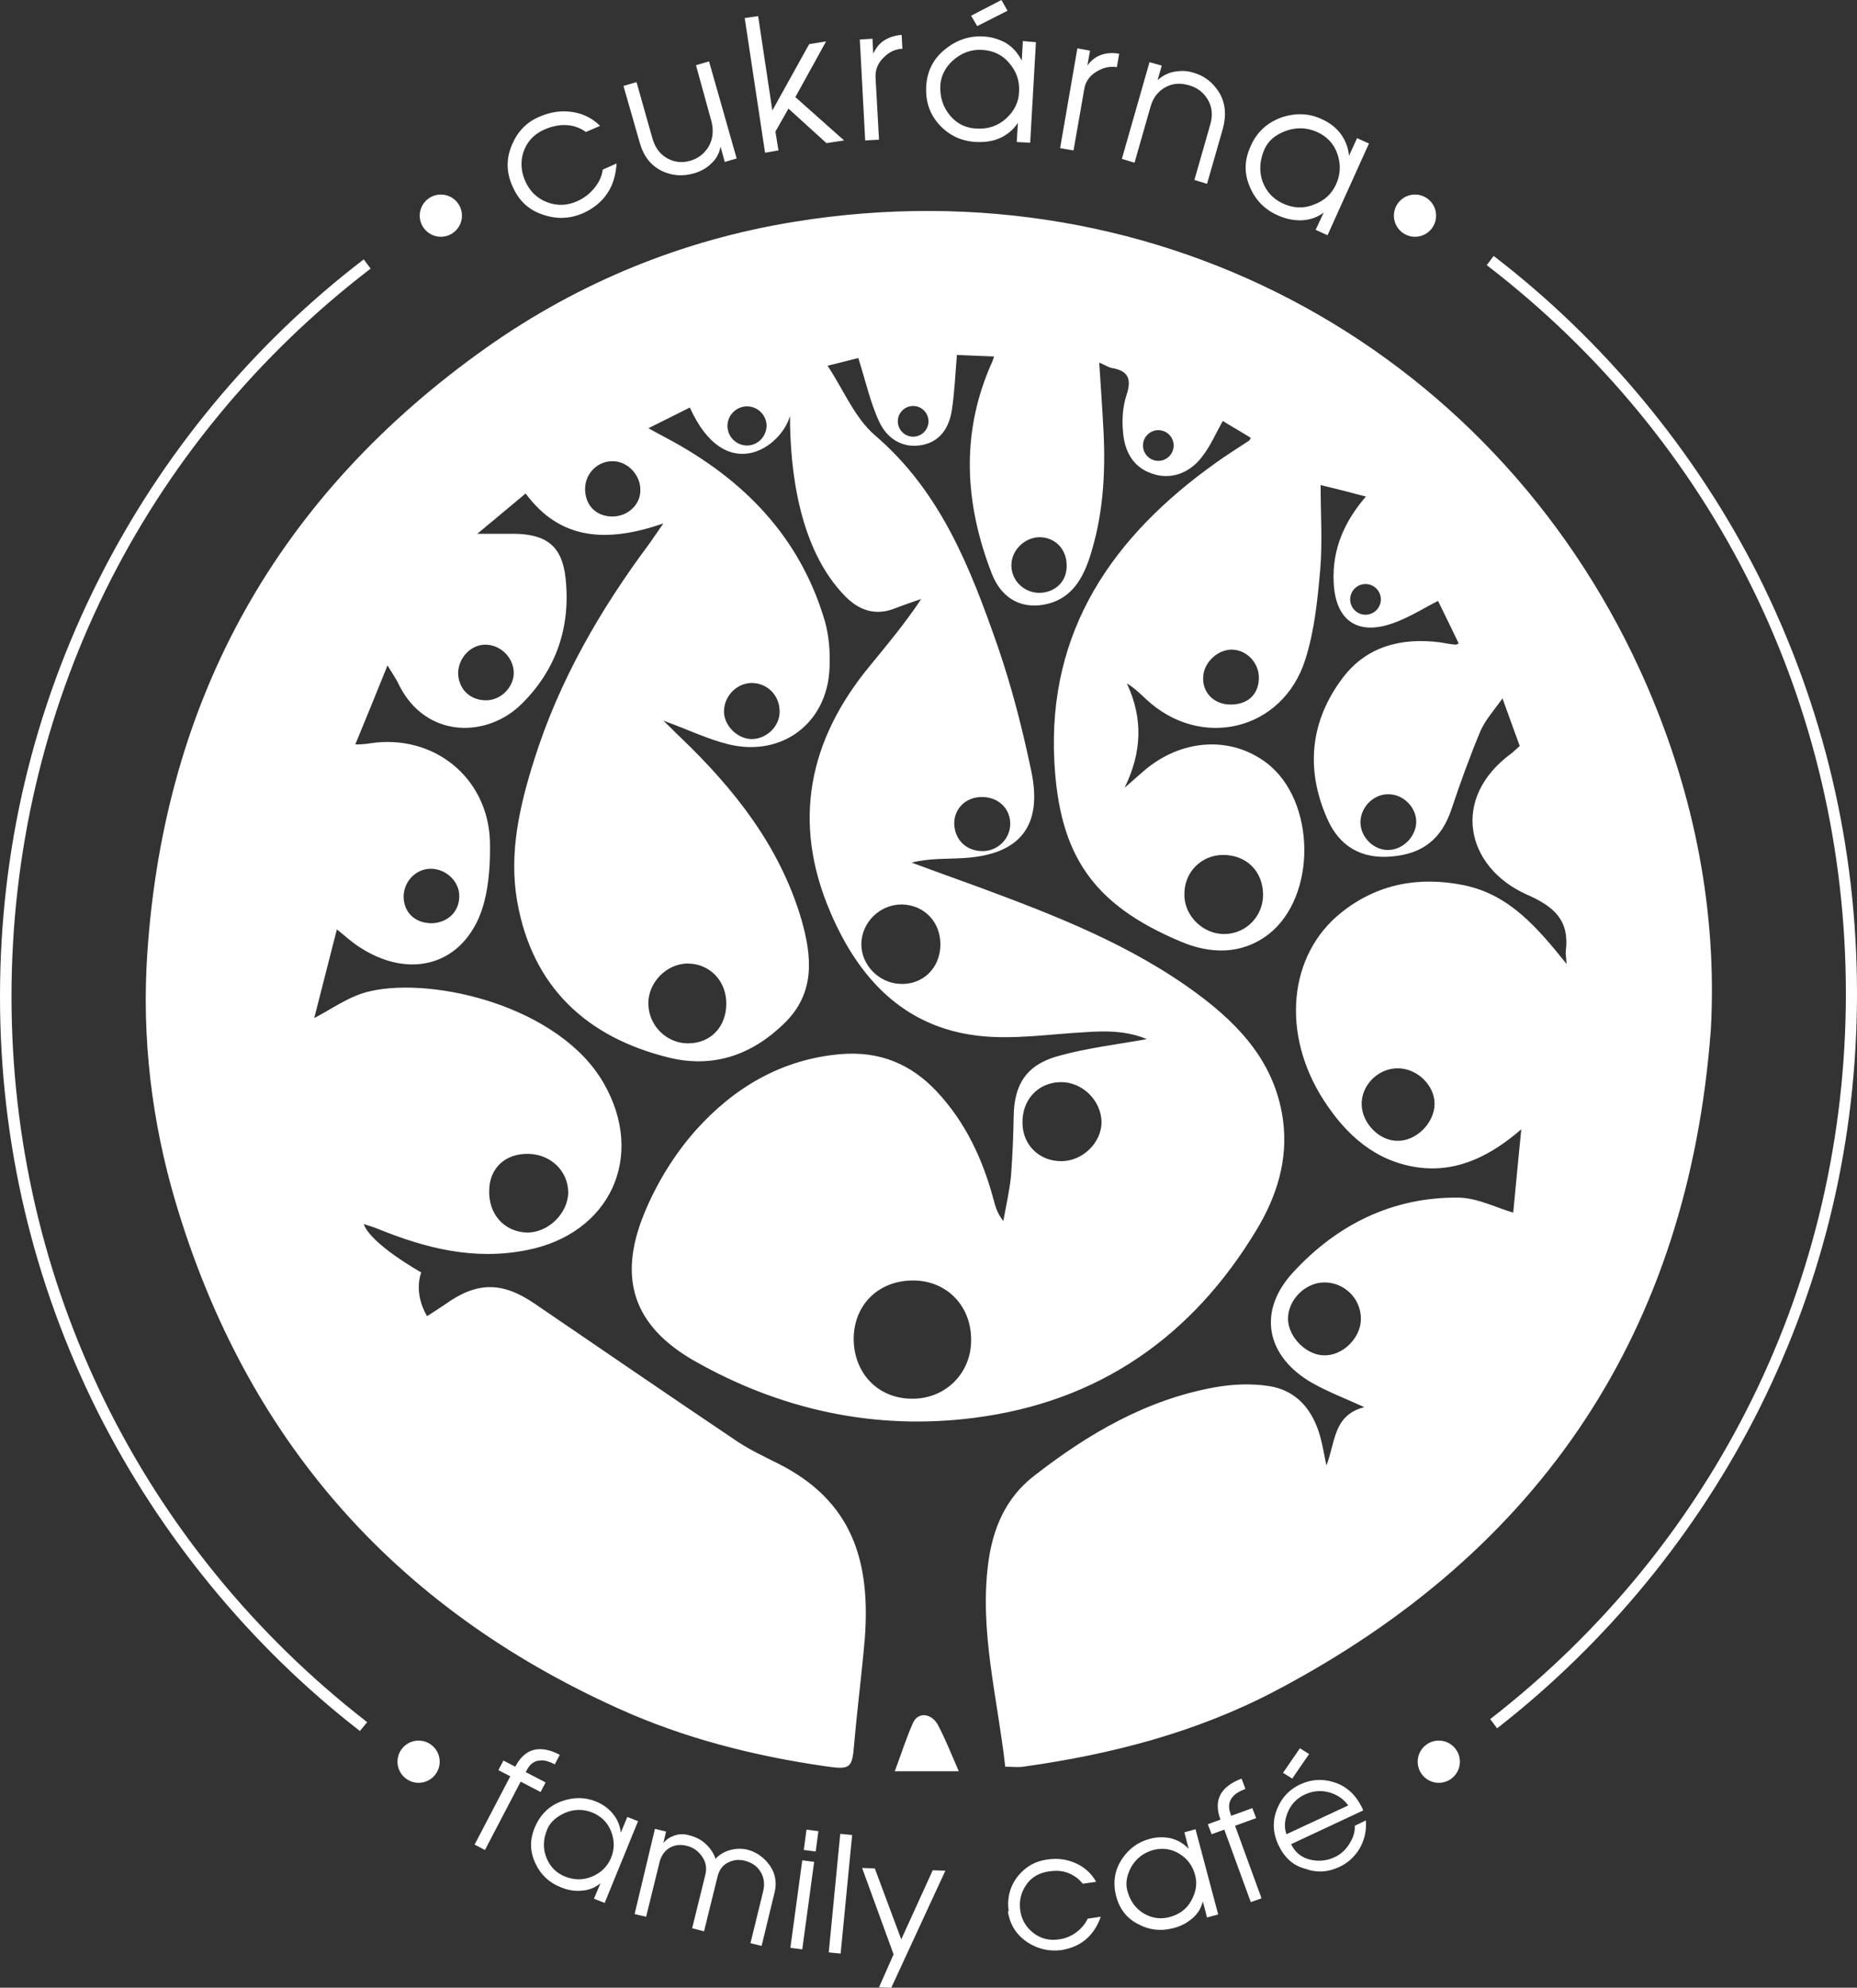 <svg xmlns="http://www.w3.org/2000/svg" viewBox="0 0 484 518"><rect x="0" y="0" width="484" height="518" fill="#333333" stroke="none"/><g fill="#fff"><path d="M390.2 450.4l-1.8-2.4c58.9-45.7 92.7-114.6 92.7-189.1 0-74.9-34.1-144.1-93.6-189.8l1.8-2.4c28.8 22.1 52.7 51 69 83.3 17 34 25.7 70.7 25.7 108.9 0 38.1-8.6 74.5-25.5 108.3-16.2 32.3-39.8 61-68.3 83.2zm-296.4.7C65.3 429 41.7 400.2 25.5 368 8.6 334.2 0 297.7 0 259.7c0-38.3 8.7-74.9 25.8-108.8 16.3-32.4 40.1-61.2 69-83.3l1.8 2.4C37.1 115.6 3 184.8 3 259.7c0 74.5 33.8 143.4 92.7 189.1l-1.9 2.3z"/><circle r="5.5" cy="56.2" cx="114.9"/><circle r="5.5" cy="56.2" cx="368.8"/><circle r="5.5" cy="459.1" cx="109.1"/><circle r="5.5" cy="459.1" cx="375"/><path d="M133.6 48.6c-1.7-3.7-1.7-7.4-.1-11 1.4-3.3 3.7-5.7 6.9-7.1 2.7-1.2 5.4-1.7 8.1-1.4 3 .3 5.7 1.5 7.9 3.7l-3.7 1.6c-1.5-1.1-3.2-1.7-5.1-1.8-1.8-.1-3.8.3-5.8 1.2-2.7 1.2-4.5 3.2-5.4 5.9-.8 2.5-.6 5 .5 7.5 1.2 2.7 3.1 4.5 5.7 5.5s5.3.9 7.9-.3c1.8-.8 3.3-2 4.5-3.5 1.2-1.5 1.9-3.1 2.1-4.7l3.6-1.6c-.2 3.1-1 5.8-2.5 7.9-1.4 2.1-3.5 3.8-6.1 5-3.4 1.5-6.8 1.7-10.4.5-3.8-1.2-6.4-3.6-8-7.2l-.1-.2zm33.2-11.2l-4.3-15 3.4-1 4.1 14.5c.7 2.6 2.1 4.4 4 5.4 1.8 1 3.8 1.2 5.9.6 2.1-.6 3.7-1.9 4.8-3.7 1.2-2.1 1.4-4.6.5-7.4L181.4 17l3.4-1 7.2 25.3-3.1.9-1.1-4c-.3 1.7-1.1 3.2-2.4 4.4-1.2 1.2-2.8 2.1-4.6 2.6-2.9.8-5.6.6-8.2-.6-2.9-1.4-4.8-3.8-5.8-7.2zm32.6 2.4l-5.3-35.1 3.5-.5 3.7 24.6 9.6-17.3 4.4-.7-8 14.5L220 36.6l-4.6.7-9.9-9-3.4 6 .8 4.9-3.5.6zm26.1-3.2l-1.4-26.3 3.3-.2.2 3.9c.7-1.5 1.6-2.7 2.9-3.5 1.3-.8 2.8-1.3 4.5-1.4l.2 3.6c-1.8.1-3.4.8-4.8 2.2-1.6 1.5-2.3 3.3-2.2 5.3l.9 16.2-3.6.2zm15.9-14c.2-4.1 1.9-7.4 5.1-9.9 2.9-2.3 6.2-3.4 9.8-3.2 2.1.1 4 .7 5.7 1.6 1.9 1.1 3.3 2.7 4.3 4.7l.3-5.1 3.4.3-1.5 26.2-3.5-.2.3-5c-1.1 1.7-2.6 3-4.5 3.9-1.9.9-4 1.2-6.4 1.1-3.7-.2-6.8-1.6-9.3-4.2-2.7-2.8-3.9-6.2-3.7-10.2zm3.7-.6c-.2 3.3.7 6 2.6 8.2 1.8 2.1 4.1 3.2 6.8 3.3 3 .2 5.6-.7 7.7-2.6 2.1-1.9 3.3-4.2 3.4-6.9.2-2.9-.7-5.4-2.5-7.5-1.8-2.2-4.2-3.3-7-3.5-3-.2-5.6.8-7.9 2.9-1.9 1.8-2.9 3.9-3.1 6.1zm8-17.9L261 0l1.6 2.8-7.9 4-1.6-2.7zm23.2 34.5l4.5-26 3.3.6-.7 3.9c1-1.4 2.2-2.3 3.6-2.8s3-.6 4.7-.3l-.6 3.5c-1.8-.3-3.5.1-5.2 1.1-1.9 1.1-3 2.7-3.3 4.6l-2.8 16-3.5-.6zm16.1 2.8l7.2-25.2 3.2.9-1.1 3.8c1.2-1.1 2.7-1.9 4.3-2.2 1.7-.3 3.3-.3 4.9.2 3 .8 5.2 2.6 6.8 5.1 1.7 2.8 2 6 1 9.6l-4.1 14.3-3.3-1 4.1-14.3c.8-2.6.5-4.9-.7-6.8-1.1-1.8-2.7-3-4.9-3.6-2.1-.6-4-.5-5.8.4-2 1-3.4 2.7-4.1 5.1l-4.2 14.7-3.3-1zM326 38c1.7-3.8 4.5-6.2 8.3-7.5 3.5-1.1 7-1 10.3.6 2 .9 3.5 2.1 4.7 3.6 1.3 1.7 2.1 3.7 2.3 5.9l2.1-4.6 3.1 1.4L346 61.3l-3.1-1.4 2.1-4.5c-1.6 1.2-3.5 1.9-5.6 2-2.1.1-4.2-.3-6.4-1.3-3.4-1.5-5.8-4-7.2-7.3-1.6-3.6-1.5-7.1.2-10.8zm3.6.8c-1.3 3-1.5 5.8-.5 8.6 1 2.6 2.7 4.4 5.2 5.6 2.8 1.3 5.5 1.4 8.2.3 2.7-1 4.6-2.8 5.7-5.2 1.2-2.6 1.3-5.3.4-7.9-.9-2.7-2.7-4.6-5.3-5.8-2.7-1.2-5.5-1.3-8.4-.2-2.6 1-4.3 2.5-5.3 4.6zM123.7 480.7l9.3-17.8-3.1-1.6 1.3-2.5 3.1 1.6c2.5-4.8 6.4-5.8 11.6-3.1l-1.3 2.5c-1.5-.8-2.9-1.2-4-1-1.4.1-2.6 1-3.4 2.7l-.2.3 5.2 2.7-1.3 2.5-5.2-2.7-9.3 17.8-2.7-1.4zm15.7-4.5c1.4-3.3 3.7-5.6 7-6.8 3.1-1.1 6.1-1.1 9 .1 1.7.7 3.1 1.7 4.2 3 1.2 1.4 2 3.1 2.2 5.1l1.7-4.1 2.8 1.1-8.7 21.3-2.8-1.1 1.7-4c-1.4 1.1-3 1.8-4.8 1.9-1.8.2-3.7-.1-5.6-.9-3-1.2-5.2-3.3-6.5-6.1-1.5-3.1-1.6-6.2-.2-9.5zm3.2.6c-1.1 2.6-1.1 5.2-.1 7.5.9 2.2 2.5 3.8 4.7 4.7 2.5 1 4.8 1 7.2 0 2.3-1 3.9-2.6 4.8-4.7 1-2.3 1-4.6.1-7-.9-2.3-2.5-3.9-4.8-4.9-2.4-1-4.9-1-7.4.1-2.3 1.1-3.8 2.5-4.5 4.3zm28.1-.2l2.9.7-.7 3c.8-1 1.8-1.6 3-2 1.2-.4 2.5-.4 3.8 0 1.6.4 3 1.1 4.2 2.2 1.2 1.1 2.1 2.4 2.6 3.9 1.1-1.2 2.4-1.9 3.9-2.3 1.5-.4 2.9-.4 4.3-.1 2.4.6 4.4 2 5.9 4.1 1.5 2.1 1.9 4.5 1.3 7l-3.4 14-2.9-.7 3.3-13.5c.5-2 .2-3.8-.8-5.3-.9-1.4-2.2-2.2-4-2.7-1.6-.4-3-.2-4.4.5-1.4.7-2.3 2-2.7 3.7l-3.5 14.2-3.1-.8 3.4-13.8c.5-1.9.2-3.5-.9-5-1-1.4-2.3-2.3-4-2.7-1.6-.4-3-.2-4.3.5-1.4.8-2.4 2.2-2.8 4.2l-3.4 13.8-3-.7 5.3-22.2zm35.3 31l3.1-22.8 3.1.4-3.1 22.8-3.1-.4zm3.5-25.5l.7-5.3 3.1.4-.7 5.3-3.1-.4zm6.5 26.7l3-30.9 3.1.3-3 30.9-3.1-.3zm16.9.5l-8.2-22.5 3.3.1 6.9 18.5 8.2-18 3.3.1-14.1 30.5-3.2-.1 3.8-8.6zm30-11.3c-.5-3.5.4-6.6 2.5-9.2 2-2.4 4.5-3.8 7.5-4.2 2.6-.4 5-.1 7.1.8 2.5 1 4.4 2.7 5.7 5l-3.5.5c-1-1.3-2.3-2.2-3.8-2.8-1.5-.6-3.2-.7-5.1-.4-2.6.4-4.6 1.6-5.9 3.6-1.3 1.9-1.8 4.1-1.5 6.4.3 2.5 1.5 4.5 3.4 6s4.2 2.1 6.7 1.7c1.7-.2 3.3-.9 4.6-1.9 1.3-1 2.3-2.2 2.9-3.5l3.4-.5c-.9 2.6-2.3 4.6-4 6s-3.8 2.3-6.3 2.7c-3.2.4-6.2-.3-8.9-2.1-2.9-2-4.5-4.6-5-8l.2-.1zm28-3.9c-.9-3.5-.4-6.7 1.5-9.6 1.8-2.7 4.2-4.5 7.3-5.3 1.8-.5 3.5-.5 5.2-.2 1.8.4 3.5 1.3 4.9 2.8l-1.1-4.3 2.9-.8 5.9 22.2-2.9.8-1.1-4.2c-.4 1.7-1.3 3.2-2.7 4.4s-3 2.1-5.1 2.6c-3.1.8-6.1.5-8.9-1-3.1-1.5-5-4-5.9-7.4zm2.9-1.5c.7 2.8 2.2 4.8 4.4 6.1 2.1 1.2 4.3 1.5 6.6.9 2.6-.7 4.5-2.1 5.7-4.3 1.2-2.2 1.6-4.4 1-6.6-.6-2.4-2-4.3-4.1-5.6-2.1-1.3-4.4-1.6-6.8-1-2.5.7-4.5 2.2-5.8 4.5-1.1 2.1-1.5 4.1-1 6zm32.2 3.1l-6.9-18.9-3.3 1.2-1-2.6 3.3-1.2c-1.9-5.1 0-8.6 5.5-10.7l1 2.7c-1.6.6-2.8 1.3-3.5 2.3-.9 1.2-1 2.6-.3 4.4l.1.3 5.5-2 1 2.6-5.5 2 6.9 18.9-2.8 1zm7.2-14.9c-1.5-3.2-1.6-6.4-.3-9.5 1.2-2.9 3.2-5 6-6.3 2.8-1.3 5.7-1.5 8.6-.6 3.4 1 5.9 3.3 7.6 6.9l.2.5-18.8 8.8c1.1 2.2 2.8 3.6 5.3 4.1 2.1.4 4.1.2 6-.7 1.6-.7 2.9-1.9 3.9-3.5s1.5-3.1 1.4-4.7l2.9-1.4c.2 2.8-.4 5.3-1.8 7.6-1.3 2-3 3.6-5.3 4.6-2.8 1.3-5.7 1.5-8.7.4-3.2-.8-5.5-3-7-6.2zm1.2-18.8l4.4-6.4 2.4 1.5-4.4 6.4-2.4-1.5zm17 8.5c-1.2-1.7-2.9-2.8-4.9-3.4-2.2-.6-4.3-.4-6.3.5s-3.4 2.3-4.3 4.1c-1.1 2.3-1.3 4.4-.6 6.3l16.1-7.5zM238 448.9c-1.8 4-3.1 8.2-4.8 12.7h16.7c-2-4.6-3.5-8.4-5.4-12-1.7-3.2-5.2-3.5-6.5-.7zm191.3-270.1C391.9 92.4 303 42.2 207 57.8c-29 4.7-56 15.7-80.1 32.7-54.4 38.5-84 91.3-88.5 157.8-1.5 22 1.1 43.9 7.4 65.1 18.3 61.5 56.8 105.4 115.3 131.8 17.2 7.8 35.4 12.4 54.1 15.1 6.3.9 6.9.6 7.4-5.5.8-9.3 2-18.5 2.8-27.8 1.5-20-3.1-35.9-22.8-45.7-3.6-1.8-7.2-3.5-10.5-5.7-17.7-11.9-35.2-23.9-52.8-35.9-8.5-5.8-15.1-5.7-23.4.3-1.3.9-2.6 1.7-4.6 3-3.7-6.4-1.5-11.4-1.5-11.4s-13.1-7.3-15-12.6c1.2.4 2.4.7 3.6 1.2 12.5 5.1 25.1 8.3 38.8 5.6 21.8-4.2 31.2-24.4 20.1-43.6-11.5-19.9-44.1-27.7-60.8-23.9-5.5 1.2-10.4 4.9-14.6 7 1.8-7 3.9-15.2 5.9-23.1 1.8 1.4 4 3.5 6.5 5 13.8 8.6 27.8 3.4 31.9-12.1 1.3-5 1.6-10.5 1.5-15.8-.5-16.7-14.7-28.1-31.2-25.6-1.6.3-3.3.3-3.9.3 2.9-7 5.7-13.9 8.4-20.6.9 1.6 2.2 3.3 3.1 5.3 7.1 13.9 23 13.6 31.9 4.7 9-8.9 12.8-20.1 11.4-32.8-.9-8.3-5-11.4-13.4-11.5h-9.6c4.6-3.8 8.4-7 12.6-10.5 9 12.2 21.2 12.9 35.9 7.8-1.9 2.8-2.8 4-3.6 5.2-12.9 17.3-23.6 35.8-30.1 56.5-3.8 12-6.6 24.3-4.4 36.8 3.9 22.2 18 35.4 39.5 40.7 11.8 2.9 22-.8 30.5-9.3 7.7-7.8 6.8-17.1 4.1-26.6-5.6-19.1-17.5-34.1-31.7-47.7-1.2-1.1-2.3-2.3-4.3-4.2 6.6 2.4 11.7 4.9 17.1 6.2 13.9 3.3 25.6-5.6 26.2-19.8.2-4.1-.1-8.4-1.2-12.3-6.5-22.1-21.3-37.1-41.2-47.7-1.5-.8-3-1.6-4.8-2.6l10.8-5.4c9.2 20.4 23.7 10.6 26.1 2.2 0 13.7 2.2 34.7 14.5 47.1 3.6 3.6 7.8 5 12.7 3.1 2.3-.9 4.7-1.7 7-2.5-4.1 6.2-8.7 11.7-13.2 17.2-16.2 19.5-20.6 41-10.4 64.6 7.3 17 19 29.7 38.3 32 9.1 1.1 18.6-.4 27.8-.9 5.6-.4 11.1-.4 16.3 1.8-7.8 1.4-15.6 2.3-23.1 4.4-8.3 2.3-11.5 7.4-11.6 15.8-.1 5.2-.3 10.3-.7 15.5-.4 3.9-1.3 7.8-2 11.7-1.6-2-2.1-3.9-2.6-5.8-2.8-10.4-7.3-20-14.7-27.9-6.8-7.3-15-10.6-25-9.8-15.5 1.3-28 8.8-37.9 19.9-5.6 6.3-10.3 14-13.5 21.9-6.8 16.8-2.6 29.1 13.1 38.1 22.5 12.8 47.1 18.2 72.9 14.9 32.5-4.1 56.9-21.1 73.7-49 5.2-8.6 8.3-18.2 6.9-28.6-2-14.7-11.1-24.6-22.3-32.9-17.3-12.8-37.2-20.5-57.2-27.9-5.8-2.1-11.6-4.2-17.3-6.3 4.7-1.2 9.2-.9 13.7-1.2 14.5-.9 20.5-8.3 17.5-22.6-2.3-11-5.1-22-8.8-32.7-7.1-20.3-14.8-40.2-32-54.9-5.2-4.5-8.1-11.7-12.3-18.1 3.8-.9 6.3-1.6 8-2 1.9 5.9 3.1 11.6 5.5 16.7 2 4.2 5.9 6.9 11 6 4.9-.9 7.2-4.6 7.9-9.2.7-4.7.9-9.5 1.3-14.3 3.2.1 6.4.3 9.7.4-.2.5-.3 1-.5 1.4-8.3 18.4-7.2 36.9-.1 55.2 2.7 6.9 8.3 9.5 14.8 7.8 6-1.6 8.8-6.4 10.6-11.7 3.6-10.9 4.3-22.1 3.7-33.5-.3-5.7-.7-11.4-1.1-17.6 1.5.6 2.3 1.2 3.3 1.4 4.7.8 5.1 3.3 3.7 7.4-.9 2.9-1.1 6.3-.8 9.3.4 4.9 2.5 9.1 7.5 10.8 4.7 1.7 9.8.1 13.2-4.5 2.1-2.7 3.5-6 5.3-9.2 2.4 1.5 4.9 2.9 7.3 4.4-.3.5-.3.6-.4.7-2.9 1.9-5.9 3.8-8.7 5.8-26.8 19.1-43.9 43.6-42.1 77.9 1.3 24.3 9.9 37.2 33 46.9 7.6 3.2 15.7 3.5 22.8-1.9 12.7-9.9 12.4-34.9-.5-44.7-9.4-7.1-22.3-6.3-32.1 2.2-1.6 1.4-3.3 2.9-4.9 4.3 4.5-9.2 4.9-18 .6-27.2 2 1.2 3.4 2.6 5 4.1 14.2 13.3 35.6 8.3 41.5-10.3 2.4-7.5 3.2-15.6 3.9-23.5.6-7.2.1-14.6.1-22 4.1 1 7.7 1.9 11.8 3-5.6 6.5-8.8 13.7-8.4 22.3.4 9.7 5.9 14 15.2 10.8 4.4-1.5 8.4-4.1 12-5.9 1.7 3.5 3.6 7.3 5.4 11.1-.1 0-.5.3-.9.3-1.3-.1-2.6-.4-3.9-.6-10.1-1.3-19.2 1-25.4 9.2-8.5 11.2-9.8 23.8-4.1 36.7 3.2 7.4 9.1 10.6 16.8 9.9 8.2-.7 13-4.6 15.6-12.3 2.3-6.9 4.8-13.8 7.6-20.5 1.3-2.9 3.6-5.4 5.7-8.4 1.7 4.8 3.1 8.5 4.5 12.4-.6.5-1.3 1.2-2 1.8-16.2 11.7-12.1 29.8 3.8 36.9 7.3 3.2 11.2 6.8 10.2 14.8-.1.7.1 1.4.2 3.3-7.7-9.6-15-18.1-26.7-20.5-11.7-2.4-22.6-.4-32 7.1-13.9 11.1-15.7 31.7-4.6 48.9 5.8 9 13.4 15.9 24.4 17.5 11.1 1.6 20-3.8 27.1-9.9-.7 7.3-1.5 15-2.1 21.7-4.3-1.2-9.2-3.8-14.2-3.9-17.2-.2-31.7 7-43.2 19.5-9.4 10.2-7 21.9 5 28.8 4.1 2.3 8.5 4 13.6 6.3-8.2 2.1-7.5 9.2-9.9 15.2-.6-3-1-5.3-1.6-7.5-1.9-6.9-6.1-12.1-13.4-13.2-4.5-.7-9.4-.5-13.9.3-18 3.2-33.3 12.2-47.4 23.2-7.2 5.6-10.6 13.5-11.8 22.4-2.4 18 2.4 35.3 4.4 53.3 1.8 0 3.2.2 4.7 0 22.9-3.2 45-8.9 65.6-19.7 69.5-36.5 107.7-94 113.6-172.3 1.7-30.7-4.2-60.9-16.6-89.6zM137.9 300.7c5.8.2 10.2 4.6 10.2 10.1-.1 5.5-5.3 10.5-10.8 10.4-5.9-.2-10-4.8-9.8-11 .1-5.9 4.3-9.7 10.4-9.5zm-25.6-74.3c4 0 7.5 3.4 7.4 7.2 0 4.1-3.2 7-7.4 7-4.3-.1-7.2-3-7.1-7.2.2-3.9 3.3-7 7.1-7zm14.2-58.4c3.9 0 7.3 3.3 7.4 7.2.1 3.8-3.3 7.3-7.2 7.3-4.2 0-7.2-2.9-7.3-7.1.1-4 3.3-7.4 7.1-7.4zm52.7 83.1c5.7 0 10 4.4 10.1 10.2.1 6.2-4 10.6-10 10.6-5.5 0-10.1-4.5-10.3-10-.3-5.7 4.7-10.8 10.2-10.8zm17.1-73.1c4 .2 7 3.5 6.9 7.6-.1 3.9-3.6 7.1-7.5 7-3.8-.2-7.2-3.8-7-7.5.2-4.1 3.7-7.3 7.6-7.1zm-36.9-43.4c-4.2-.1-7-3.1-6.9-7.4.1-4 3.5-7.2 7.4-7 3.8.1 7.1 3.7 7 7.6 0 3.8-3.4 6.9-7.5 6.8zm35.3-18.5c-2.8 0-5.1-2.3-5.1-5.1s2.3-5.1 5.1-5.1 5.1 2.3 5.1 5.1c-.1 2.8-2.3 5.1-5.1 5.1zm42.8 248.4c-8.8-.1-15.1-6.8-15-15.9.2-8.9 6.8-15.1 15.9-14.9 8.7.2 15 7 14.7 16-.2 8.5-7 15-15.6 14.8zm39.3-61.9c-5.8.1-10.2-4.1-10.3-9.8-.2-6.1 4-10.7 9.9-10.8 5.6-.1 10.6 4.7 10.7 10.4 0 5.3-4.8 10.1-10.3 10.2zm-31.7-56.3c-.1 6-4.6 10.4-10.5 10.1-5.5-.2-10.1-4.9-10.1-10.3 0-5.7 4.8-10.4 10.5-10.4 5.9.1 10.2 4.6 10.1 10.6zm10.6-38.6c4.3-.1 7.5 2.8 7.6 6.8.1 4-3.2 7.3-7.2 7.3-4.3 0-7.3-3-7.4-7.2 0-3.8 2.9-6.8 7-6.9zM238 113.8c-2.2 0-4-1.8-4-4s1.8-4 4-4 4 1.8 4 4-1.8 4-4 4zm33.1 40.7c-4 .1-7.4-3-7.5-7-.1-3.9 3.2-7.3 7.1-7.5 4.1-.1 7.2 2.9 7.3 7.1.2 4.2-2.7 7.2-6.9 7.4zm30.8-34.4c-2.2 0-4-1.8-4-4s1.8-4 4-4 4 1.8 4 4-1.8 4-4 4zm16.7 102.7c6.1-.1 10.5 4.1 10.6 10.2.1 5.6-4.3 10.3-9.9 10.4-5.6.2-10.7-4.7-10.6-10.3-.1-5.7 4.3-10.2 9.9-10.3zm1.9-39.2c-4.2-.1-7.2-3.2-6.9-7.3.2-3.8 4-7.2 7.7-7 3.9.2 7 3.7 6.8 7.7-.2 4.2-3.1 6.7-7.6 6.6zm35.4-23.4c-2.2 0-4-1.8-4-4s1.8-4 4-4 4 1.8 4 4-1.8 4-4 4zm13.2 54.4c-.3 3.9-3.9 7.1-7.7 6.9-3.9-.2-7.1-3.9-6.8-7.7.3-3.9 3.8-7.1 7.7-6.8 3.8.2 7.1 3.8 6.8 7.6zm-4.9 82.7c-4.7 0-9.1-4.5-9.3-9.3-.2-5.1 4.2-9.6 9.4-9.6 5.1 0 9.7 4.5 9.6 9.4-.1 4.9-4.8 9.6-9.7 9.5zM345 353.2c-4.6-.1-9.2-4.8-9.3-9.4-.1-4.9 4.4-9.6 9.5-9.6 5.2 0 9.5 4.2 9.5 9.5 0 5-4.8 9.7-9.7 9.5z"/></g></svg>